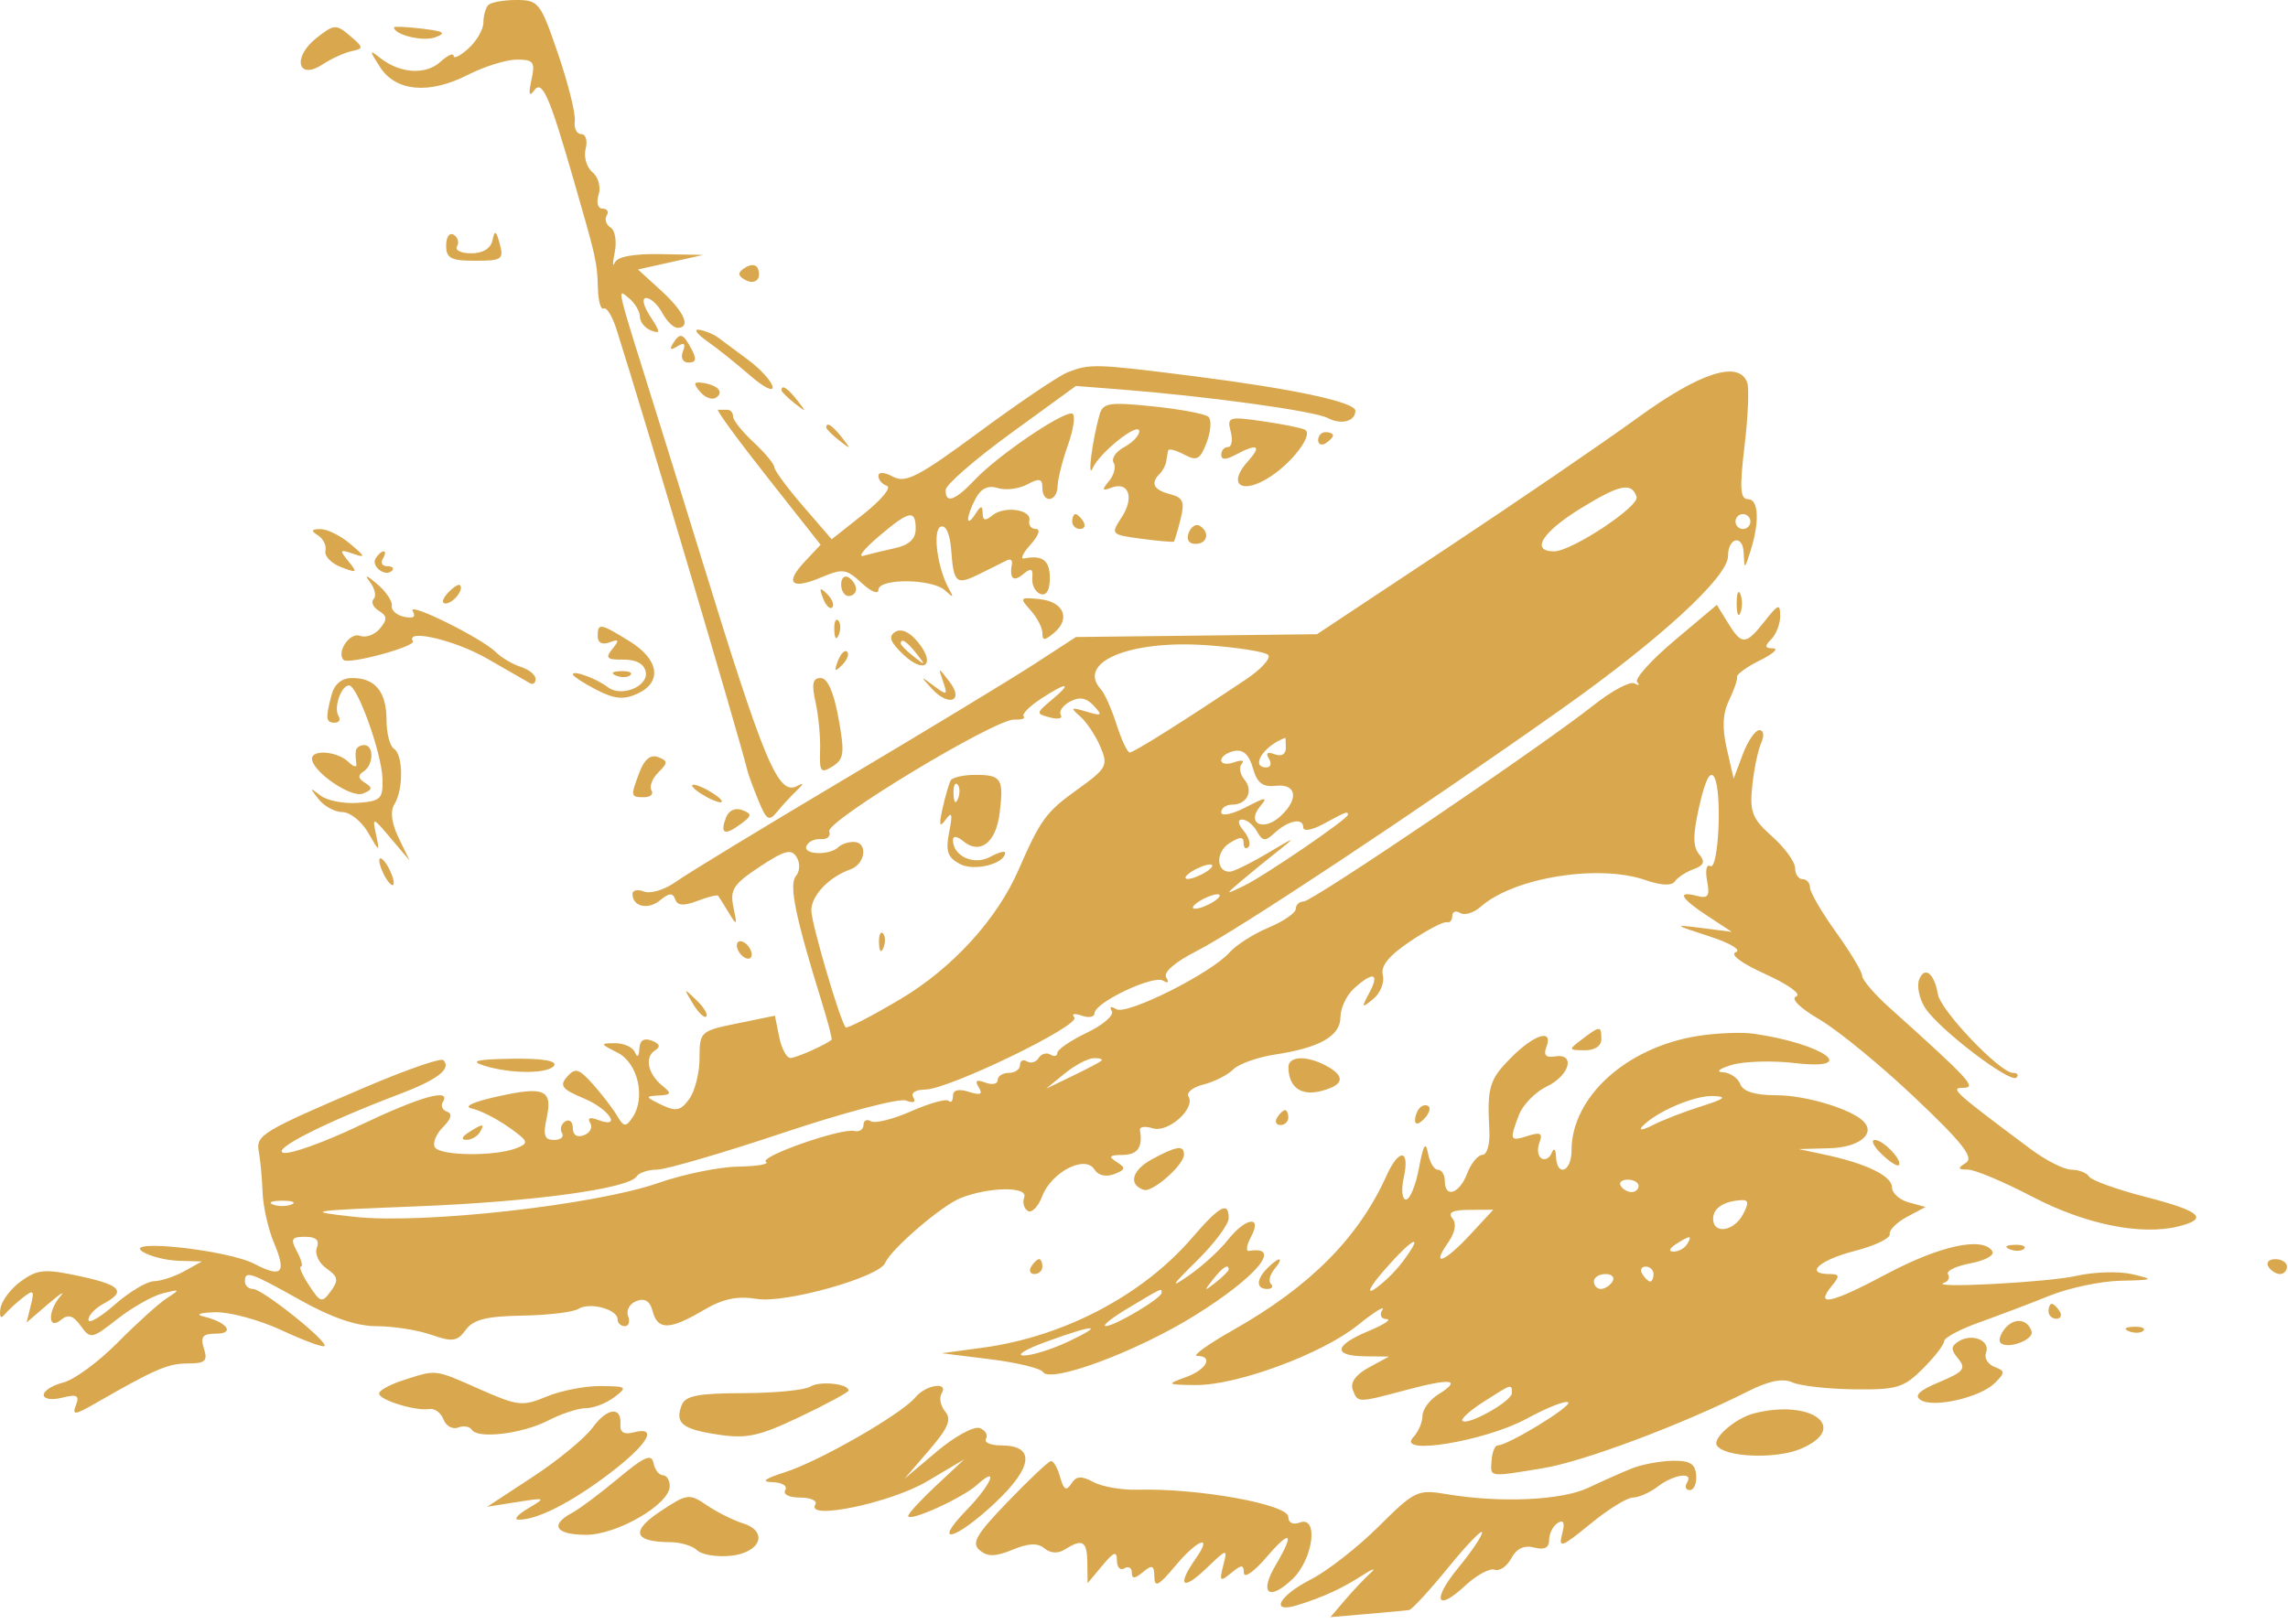 <svg width="307" height="218" viewBox="0 0 307 218" fill="none" xmlns="http://www.w3.org/2000/svg">
<path fill-rule="evenodd" clip-rule="evenodd" d="M65.531 0.667C65.164 1.033 64.864 2.089 64.864 3.012C64.864 3.935 63.964 5.505 62.864 6.5C61.764 7.495 60.864 7.945 60.864 7.5C60.864 7.055 60.051 7.426 59.058 8.325C57.106 10.091 53.658 9.861 51.024 7.788C49.513 6.599 49.51 6.691 50.989 9C53.098 12.291 57.582 12.695 62.751 10.058C64.969 8.926 67.936 8 69.343 8C71.614 8 71.834 8.31 71.302 10.75C70.901 12.591 71.01 13.064 71.634 12.183C72.732 10.629 73.659 12.69 76.897 23.893C80.015 34.68 80.132 35.199 80.222 38.673C80.268 40.418 80.619 41.651 81.004 41.414C81.388 41.176 82.167 42.448 82.735 44.241C86.59 56.415 99.014 98.313 100.307 103.5C100.444 104.05 101.109 105.85 101.785 107.5C102.835 110.065 103.19 110.283 104.234 109C104.906 108.175 106.11 106.871 106.91 106.103C107.834 105.215 107.885 104.979 107.047 105.453C104.444 106.93 102.647 102.674 93.986 74.5C92.295 69 89.501 60 87.778 54.5C82.586 37.925 82.759 38.668 84.41 40.038C85.209 40.702 85.864 41.817 85.864 42.515C85.864 43.214 86.54 44.046 87.367 44.363C88.648 44.854 88.631 44.573 87.252 42.47C86.312 41.034 86.086 40 86.714 40C87.308 40 88.275 40.9 88.864 42C89.453 43.1 90.369 44 90.899 44C92.765 44 91.832 41.858 88.734 39.028L85.604 36.169L89.984 35.192L94.364 34.214L88.697 34.107C85.032 34.038 82.839 34.441 82.487 35.25C82.188 35.938 82.187 35.312 82.485 33.859C82.782 32.407 82.532 30.913 81.929 30.54C81.325 30.167 81.09 29.443 81.407 28.931C81.723 28.419 81.475 28 80.856 28C80.213 28 79.983 27.202 80.319 26.141C80.65 25.1 80.285 23.764 79.49 23.104C78.709 22.457 78.301 21.043 78.584 19.963C78.866 18.883 78.6 18 77.992 18C77.385 18 76.995 17.213 77.126 16.25C77.257 15.288 76.249 11.238 74.887 7.25C72.526 0.337 72.266 0 69.304 0C67.595 0 65.897 0.3 65.531 0.667ZM42.468 5.097C39.195 7.671 39.919 10.849 43.276 8.649C44.47 7.867 46.236 7.063 47.2 6.863C48.81 6.529 48.792 6.364 46.966 4.81C45.094 3.216 44.838 3.233 42.468 5.097ZM52.864 3.666C52.864 4.667 56.727 5.616 58.364 5.018C59.956 4.436 59.598 4.197 56.614 3.844C54.552 3.601 52.864 3.52 52.864 3.666ZM59.864 32.941C59.864 34.668 60.493 35 63.77 35C67.337 35 67.623 34.804 67.061 32.75C66.56 30.92 66.377 30.827 66.081 32.25C65.853 33.35 64.794 34 63.232 34C61.865 34 61.005 33.581 61.321 33.069C61.638 32.557 61.439 31.856 60.88 31.51C60.318 31.162 59.864 31.801 59.864 32.941ZM100.007 35.907C99.001 36.532 98.954 36.937 99.824 37.475C101.196 38.323 102.226 37.572 101.718 36.095C101.51 35.489 100.804 35.412 100.007 35.907ZM94.84 45.759C96.202 46.716 98.812 48.803 100.639 50.396C102.467 51.99 103.827 52.665 103.663 51.896C103.498 51.128 102.014 49.503 100.364 48.285C98.714 47.067 96.896 45.717 96.325 45.285C95.753 44.853 94.628 44.391 93.825 44.259C93.021 44.126 93.478 44.801 94.84 45.759ZM90.269 46.155C89.794 46.923 89.998 47.035 90.879 46.49C91.812 45.914 92.034 46.115 91.629 47.169C91.294 48.044 91.617 48.667 92.405 48.667C93.405 48.667 93.501 48.19 92.775 46.833C91.629 44.693 91.237 44.587 90.269 46.155ZM143.179 50.007C141.978 50.491 136.681 54.073 131.408 57.967C123.278 63.972 121.521 64.887 119.843 63.989C118.665 63.359 117.864 63.315 117.864 63.881C117.864 64.405 118.38 65.005 119.011 65.216C119.643 65.426 118.233 67.124 115.878 68.989L111.598 72.379L107.761 67.939C105.65 65.498 103.91 63.141 103.894 62.702C103.877 62.263 102.626 60.758 101.114 59.356C99.601 57.954 98.364 56.401 98.364 55.904C98.364 55.407 98.026 55 97.614 55C97.202 55 96.629 55 96.341 55C96.054 55 99.034 59.075 102.963 64.056L110.107 73.113L107.976 75.381C105.235 78.298 106.178 79.195 110.197 77.492C113.071 76.276 113.572 76.346 115.614 78.25C116.852 79.404 117.864 79.82 117.864 79.174C117.864 77.59 125.088 77.651 126.811 79.25C127.897 80.259 128.007 80.236 127.379 79.132C125.787 76.336 125.081 71.131 126.233 70.69C126.917 70.428 127.468 71.661 127.628 73.809C127.965 78.358 128.286 78.61 131.61 76.945C133.125 76.185 134.716 75.395 135.145 75.188C135.575 74.982 135.859 75.192 135.777 75.656C135.423 77.65 135.958 78.167 137.259 77.087C138.361 76.173 138.623 76.282 138.509 77.607C138.429 78.53 138.927 79.483 139.614 79.726C140.405 80.005 140.864 79.219 140.864 77.583C140.864 75.203 139.885 74.462 137.392 74.956C136.857 75.061 137.265 74.215 138.297 73.074C139.339 71.922 139.66 71 139.019 71C138.384 71 137.977 70.497 138.114 69.883C138.452 68.374 134.75 67.849 133.148 69.179C132.209 69.959 131.86 69.876 131.849 68.872C131.837 67.794 131.625 67.822 130.864 69C129.552 71.031 129.6 69.362 130.925 66.886C131.643 65.544 132.6 65.099 133.887 65.507C134.933 65.839 136.705 65.62 137.826 65.02C139.465 64.143 139.864 64.23 139.864 65.465C139.864 67.608 141.854 67.399 141.908 65.25C141.932 64.287 142.556 61.807 143.294 59.739C144.032 57.67 144.314 55.778 143.919 55.534C142.986 54.957 134.024 61.002 130.84 64.357C128.121 67.222 126.851 67.669 126.888 65.75C126.901 65.063 130.839 61.643 135.638 58.151L144.364 51.802L150.364 52.272C162.114 53.193 176.392 55.165 178.155 56.109C179.94 57.065 181.864 56.557 181.864 55.13C181.864 53.975 173.595 52.199 160.406 50.521C146.922 48.806 146.213 48.785 143.179 50.007ZM219.728 56.076C215.128 59.418 203.566 67.321 194.035 73.638L176.707 85.123L160.535 85.312L144.364 85.5L138.864 89.079C135.839 91.047 124.364 98.007 113.364 104.546C102.364 111.085 92.159 117.297 90.686 118.352C89.213 119.407 87.301 119.998 86.436 119.666C85.571 119.334 84.864 119.472 84.864 119.972C84.864 121.686 86.951 122.172 88.57 120.836C89.79 119.829 90.289 119.796 90.593 120.7C90.885 121.565 91.715 121.627 93.569 120.922C94.984 120.384 96.238 120.069 96.355 120.222C96.473 120.375 97.114 121.4 97.78 122.5C98.882 124.322 98.939 124.257 98.414 121.773C97.916 119.416 98.393 118.678 101.928 116.339C105.266 114.13 106.178 113.89 106.884 115.032C107.386 115.845 107.345 116.92 106.787 117.593C105.834 118.741 106.732 123.109 110.253 134.453C111.099 137.178 111.695 139.479 111.577 139.568C110.536 140.355 106.8 142 106.055 142C105.537 142 104.859 140.723 104.546 139.162L103.979 136.323L98.921 137.359C93.97 138.373 93.864 138.47 93.864 142.006C93.864 143.993 93.24 146.47 92.478 147.513C91.319 149.099 90.707 149.222 88.728 148.272C86.582 147.24 86.548 147.126 88.364 147.036C90.094 146.95 90.162 146.772 88.864 145.715C86.918 144.129 86.456 141.87 87.895 140.981C88.672 140.501 88.531 140.086 87.448 139.671C86.393 139.266 85.838 139.637 85.785 140.781C85.737 141.825 85.508 142.009 85.202 141.25C84.924 140.563 83.722 140.007 82.531 140.015C80.482 140.029 80.5 140.098 82.864 141.288C85.599 142.664 86.672 147.353 84.856 150C83.958 151.309 83.696 151.277 82.793 149.744C82.224 148.779 80.77 146.881 79.561 145.528C77.674 143.415 77.185 143.272 76.095 144.512C75.031 145.723 75.396 146.195 78.345 147.427C81.768 148.858 83.523 151.574 80.2 150.299C79.156 149.898 78.781 150.057 79.194 150.725C79.556 151.311 79.18 152.048 78.358 152.364C77.434 152.718 76.864 152.354 76.864 151.41C76.864 150.569 76.407 150.165 75.848 150.51C75.289 150.856 75.09 151.557 75.407 152.069C75.723 152.581 75.245 153 74.344 153C73.055 153 72.841 152.379 73.343 150.095C74.188 146.248 73.062 145.754 66.698 147.179C63.351 147.928 62.109 148.533 63.364 148.803C64.464 149.04 66.673 150.163 68.273 151.298C70.943 153.193 71.025 153.424 69.273 154.111C66.426 155.227 59.073 155.147 58.359 153.992C58.017 153.438 58.5 152.221 59.434 151.287C60.542 150.179 60.736 149.457 59.992 149.209C59.365 149 59.106 148.418 59.417 147.915C60.614 145.977 56.408 147.161 48.237 151.06C43.558 153.294 38.973 154.946 38.047 154.732C36.316 154.333 43.606 150.639 53.595 146.853C58.74 144.903 60.632 143.434 59.481 142.283C59.16 141.962 54.502 143.578 49.131 145.874C35.1 151.87 34.309 152.348 34.729 154.568C34.93 155.631 35.155 158.075 35.229 160C35.303 161.925 35.987 164.977 36.749 166.782C38.482 170.892 37.852 171.562 34.086 169.615C30.486 167.753 16.345 166.23 19.146 168.006C20.127 168.627 22.314 169.175 24.007 169.223L27.086 169.311L24.725 170.62C23.427 171.34 21.592 171.945 20.649 171.965C19.705 171.984 17.343 173.397 15.399 175.104C13.455 176.811 11.864 177.726 11.864 177.139C11.864 176.551 12.764 175.589 13.864 175C17.001 173.321 16.27 172.482 10.614 171.267C6.027 170.282 5.048 170.365 2.864 171.926C1.489 172.908 0.227 174.564 0.06 175.606C-0.113 176.687 0.102 177.071 0.56 176.5C1.002 175.95 2.116 174.912 3.035 174.193C4.511 173.039 4.64 173.156 4.137 175.193L3.568 177.5L6.466 175.015C8.06 173.648 8.802 173.176 8.114 173.965C6.374 175.963 6.421 178.613 8.171 177.16C9.146 176.351 9.821 176.553 10.832 177.956C12.135 179.764 12.323 179.728 15.775 177.019C17.749 175.47 20.489 173.923 21.864 173.581C24.189 173.004 24.226 173.049 22.397 174.23C21.315 174.929 18.343 177.613 15.791 180.195C13.239 182.777 9.961 185.188 8.507 185.553C7.054 185.918 5.864 186.667 5.864 187.217C5.864 187.781 6.941 187.946 8.337 187.596C10.333 187.095 10.691 187.287 10.192 188.589C9.655 189.986 10.004 189.954 12.8 188.351C20.855 183.731 22.539 183.003 25.181 183.002C27.543 183 27.896 182.677 27.364 181C26.857 179.401 27.184 179 28.997 179C31.587 179 30.492 177.465 27.364 176.713C26.165 176.425 26.766 176.189 28.864 176.126C30.789 176.067 34.792 177.15 37.759 178.531C40.727 179.912 43.326 180.872 43.535 180.663C44.096 180.101 35.21 173 33.946 173C33.351 173 32.864 172.55 32.864 172C32.864 170.489 33.518 170.709 40.298 174.5C44.545 176.875 47.843 178 50.561 178C52.763 178 56.052 178.518 57.868 179.151C60.719 180.145 61.35 180.055 62.493 178.493C63.508 177.104 65.272 176.66 70.09 176.58C73.541 176.522 76.931 176.114 77.623 175.673C79.109 174.726 82.864 175.725 82.864 177.067C82.864 177.58 83.3 178 83.833 178C84.365 178 84.564 177.383 84.275 176.629C83.986 175.875 84.492 174.973 85.399 174.625C86.527 174.192 87.215 174.625 87.573 175.996C88.242 178.554 89.86 178.525 94.349 175.876C97.007 174.308 98.898 173.906 101.572 174.34C105.39 174.96 117.989 171.415 118.774 169.5C119.518 167.686 126.317 161.833 128.864 160.813C132.672 159.288 137.994 159.218 137.426 160.7C137.165 161.38 137.383 162.202 137.91 162.528C138.437 162.854 139.308 161.963 139.846 160.548C141.078 157.308 145.612 154.975 146.835 156.953C147.337 157.765 148.379 158.017 149.485 157.592C151.032 156.998 151.086 156.752 149.836 155.962C148.673 155.226 148.836 155.027 150.614 155.015C152.649 155.001 153.36 153.988 152.957 151.675C152.878 151.221 153.65 151.115 154.671 151.439C156.726 152.091 160.458 148.77 159.469 147.17C159.144 146.644 160.054 145.918 161.492 145.557C162.929 145.196 164.717 144.29 165.465 143.542C166.213 142.794 168.746 141.891 171.094 141.535C177.119 140.62 179.864 139.04 179.864 136.486C179.864 135.289 180.687 133.565 181.693 132.655C184.256 130.335 185.15 130.596 183.735 133.25C182.632 135.32 182.675 135.386 184.27 134.07C185.223 133.283 185.796 131.848 185.543 130.88C185.224 129.66 186.352 128.269 189.223 126.341C191.501 124.812 193.702 123.66 194.114 123.781C194.526 123.901 194.864 123.523 194.864 122.941C194.864 122.359 195.342 122.178 195.927 122.539C196.512 122.9 197.749 122.524 198.677 121.702C203.118 117.77 214.511 115.935 220.822 118.135C222.866 118.848 224.318 118.914 224.721 118.312C225.075 117.785 226.202 117.044 227.227 116.665C228.664 116.134 228.832 115.666 227.964 114.62C227.128 113.614 227.146 111.929 228.034 108.083C228.843 104.58 229.488 103.364 230.027 104.327C231.101 106.245 230.6 116.93 229.469 116.245C228.977 115.947 228.79 116.833 229.054 118.215C229.447 120.269 229.2 120.639 227.699 120.247C224.941 119.525 225.481 120.552 229.114 122.938L232.364 125.072L228.364 124.561C224.461 124.063 224.486 124.09 229.364 125.673C232.137 126.572 233.719 127.518 232.916 127.797C232.052 128.096 233.667 129.293 236.916 130.762C239.912 132.116 241.762 133.45 241.027 133.725C240.216 134.028 241.457 135.262 244.182 136.862C246.652 138.313 252.394 143.025 256.941 147.334C263.345 153.403 264.889 155.372 263.787 156.069C262.619 156.808 262.669 156.972 264.065 156.985C265.001 156.993 268.901 158.637 272.732 160.639C279.812 164.337 287.316 165.856 292.31 164.603C296.438 163.567 295.308 162.557 287.874 160.642C284.03 159.652 280.628 158.427 280.315 157.921C280.002 157.414 278.945 157 277.966 157C276.987 157 274.528 155.762 272.501 154.25C262.14 146.518 261.571 146 263.432 146C265.289 146 264.323 144.951 253.506 135.226C251.503 133.425 249.864 131.513 249.864 130.978C249.864 130.443 248.289 127.812 246.364 125.133C244.439 122.453 242.864 119.752 242.864 119.131C242.864 118.509 242.414 118 241.864 118C241.314 118 240.864 117.328 240.864 116.508C240.864 115.687 239.477 113.78 237.782 112.27C235.109 109.887 234.755 108.992 235.112 105.512C235.339 103.305 235.873 100.713 236.301 99.75C236.756 98.726 236.659 98 236.069 98C235.514 98 234.51 99.463 233.839 101.25L232.617 104.5L231.7 100.5C231.057 97.7 231.146 95.75 231.997 94C232.666 92.625 233.151 91.211 233.074 90.858C232.998 90.504 234.382 89.502 236.15 88.63C237.918 87.759 238.712 87.035 237.914 87.023C236.786 87.005 236.731 86.733 237.664 85.8C238.324 85.14 238.864 83.729 238.864 82.665C238.864 80.977 238.6 81.066 236.791 83.365C234.242 86.607 233.715 86.631 231.846 83.591L230.364 81.182L224.669 85.98C221.537 88.618 219.287 91.124 219.669 91.549C220.051 91.973 219.892 92.053 219.314 91.725C218.737 91.398 216.262 92.719 213.814 94.661C206.931 100.123 176.1 121 174.917 121C174.338 121 173.864 121.444 173.864 121.987C173.864 122.529 172.227 123.657 170.225 124.494C168.224 125.33 165.861 126.833 164.975 127.835C162.498 130.636 151.173 136.309 149.779 135.448C149.059 135.002 148.812 135.106 149.178 135.7C149.521 136.255 148.021 137.562 145.844 138.604C143.668 139.647 141.882 140.864 141.875 141.309C141.869 141.754 141.445 141.859 140.933 141.543C140.421 141.226 139.715 141.432 139.364 142C139.013 142.568 138.307 142.774 137.795 142.457C137.283 142.141 136.864 142.359 136.864 142.941C136.864 143.523 136.189 144 135.364 144C134.539 144 133.864 144.436 133.864 144.969C133.864 145.501 133.115 145.65 132.2 145.299C131.017 144.845 130.764 145.029 131.325 145.937C131.91 146.883 131.564 147.04 129.989 146.54C128.606 146.101 127.864 146.296 127.864 147.099C127.864 147.778 127.605 148.074 127.287 147.757C126.97 147.44 124.715 148.063 122.276 149.142C119.837 150.221 117.396 150.829 116.852 150.493C116.309 150.157 115.864 150.378 115.864 150.985C115.864 151.591 115.298 151.958 114.607 151.799C112.82 151.389 101.714 155.289 102.783 155.951C103.27 156.253 101.575 156.536 99.016 156.581C96.457 156.626 91.664 157.608 88.364 158.764C79.865 161.741 56.739 164.328 47.602 163.323C40.742 162.568 41.176 162.495 55.91 161.915C71.499 161.302 84.413 159.539 85.435 157.884C85.736 157.398 86.968 156.993 88.173 156.984C89.378 156.975 97.014 154.744 105.141 152.026C113.268 149.307 120.655 147.366 121.555 147.712C122.56 148.097 122.943 147.937 122.546 147.295C122.171 146.688 122.837 146.246 124.132 146.241C127.277 146.229 145.108 137.594 144.152 136.546C143.719 136.07 144.151 135.964 145.114 136.309C146.076 136.655 146.864 136.51 146.864 135.989C146.864 134.573 154.758 130.816 156.053 131.617C156.722 132.03 156.895 131.858 156.481 131.19C156.06 130.509 157.662 129.12 160.577 127.638C166.049 124.855 190.169 108.857 209.492 95.192C222.71 85.844 231.864 77.431 231.864 74.631C231.864 72.12 233.856 71.703 233.964 74.191C234.062 76.469 234.074 76.466 234.864 74C236.125 70.061 235.986 67 234.545 67C233.495 67 233.401 65.532 234.083 59.821C234.555 55.872 234.712 52.047 234.434 51.321C233.281 48.318 228.101 49.994 219.728 56.076ZM93.921 52.569C94.565 53.344 95.52 53.713 96.044 53.389C97.208 52.669 96.344 51.688 94.279 51.385C93.075 51.208 92.999 51.458 93.921 52.569ZM104.864 52.378C104.864 52.585 105.651 53.373 106.614 54.128C108.2 55.371 108.235 55.336 106.992 53.75C105.685 52.084 104.864 51.555 104.864 52.378ZM147.528 55.68C146.555 59.119 145.87 64.499 146.617 62.833C147.572 60.701 152.864 56.516 152.864 57.892C152.864 58.463 151.951 59.418 150.836 60.015C149.721 60.612 149.084 61.547 149.422 62.094C149.76 62.64 149.484 63.753 148.809 64.567C147.805 65.776 147.862 65.938 149.121 65.455C151.451 64.561 152.231 66.791 150.508 69.42C149.004 71.717 149.044 71.761 153.153 72.312C155.448 72.62 157.41 72.787 157.514 72.684C157.617 72.58 158.019 71.232 158.406 69.687C158.993 67.35 158.754 66.784 156.988 66.322C154.778 65.744 154.335 64.862 155.614 63.583C156.026 63.171 156.42 62.421 156.489 61.917C156.558 61.412 156.67 60.759 156.739 60.465C156.808 60.17 157.768 60.414 158.873 61.005C160.597 61.927 161.029 61.696 161.911 59.377C162.476 57.891 162.584 56.348 162.151 55.949C161.718 55.55 158.367 54.917 154.704 54.542C148.783 53.936 147.986 54.062 147.528 55.68ZM165.132 57.918C165.432 59.063 165.269 60 164.77 60C164.272 60 163.864 60.466 163.864 61.035C163.864 61.749 164.465 61.749 165.798 61.035C168.751 59.455 169.361 59.794 167.421 61.937C164.761 64.876 166.407 66.383 169.976 64.275C173.187 62.378 176.303 58.37 175.103 57.68C174.696 57.446 172.164 56.936 169.476 56.545C164.861 55.876 164.618 55.952 165.132 57.918ZM110.864 57.378C110.864 57.585 111.651 58.373 112.614 59.128C114.2 60.371 114.235 60.336 112.992 58.75C111.685 57.084 110.864 56.555 110.864 57.378ZM176.864 59.059C176.864 59.641 177.314 59.84 177.864 59.5C178.414 59.16 178.864 58.684 178.864 58.441C178.864 58.198 178.414 58 177.864 58C177.314 58 176.864 58.477 176.864 59.059ZM219.592 66.683C220.016 67.957 210.878 74 208.526 74C205.315 74 206.916 71.423 212.113 68.227C217.349 65.007 218.925 64.682 219.592 66.683ZM122.864 70.981C122.864 72.329 121.986 73.154 120.114 73.564C118.602 73.896 116.689 74.359 115.864 74.593C115.039 74.827 115.939 73.676 117.864 72.036C122.004 68.509 122.864 68.327 122.864 70.981ZM143.864 70C143.864 70.55 144.341 71 144.923 71C145.505 71 145.704 70.55 145.364 70C145.024 69.45 144.548 69 144.305 69C144.062 69 143.864 69.45 143.864 70ZM234.864 70C234.864 70.55 234.414 71 233.864 71C233.314 71 232.864 70.55 232.864 70C232.864 69.45 233.314 69 233.864 69C234.414 69 234.864 69.45 234.864 70ZM159.5 71.506C159.152 72.413 159.503 73 160.395 73C162.013 73 162.381 71.437 160.969 70.565C160.476 70.26 159.816 70.684 159.5 71.506ZM42.667 71.857C43.383 72.311 43.833 73.248 43.667 73.938C43.5 74.628 44.439 75.607 45.752 76.115C47.92 76.953 48.012 76.88 46.752 75.332C45.515 73.811 45.582 73.701 47.364 74.315C49.092 74.91 49.043 74.732 47.003 73.002C45.705 71.901 43.905 71.007 43.003 71.015C41.754 71.027 41.674 71.227 42.667 71.857ZM50.407 74.931C49.742 76.007 51.699 77.498 52.597 76.6C52.927 76.27 52.646 76 51.972 76C51.298 76 51.024 75.55 51.364 75C51.704 74.45 51.757 74 51.482 74C51.207 74 50.723 74.419 50.407 74.931ZM49.623 78.092C50.296 78.968 50.526 80.005 50.134 80.396C49.742 80.788 50.055 81.5 50.829 81.978C51.968 82.682 51.996 83.136 50.977 84.364C50.284 85.199 49.079 85.636 48.299 85.337C46.944 84.817 45.088 87.557 46.106 88.575C46.761 89.23 55.841 86.771 55.4 86.058C54.34 84.343 61.089 85.926 65.364 88.396C68.114 89.985 70.702 91.473 71.114 91.702C71.526 91.931 71.864 91.672 71.864 91.126C71.864 90.581 70.967 89.85 69.87 89.502C68.773 89.154 67.279 88.272 66.549 87.542C64.641 85.634 54.522 80.638 55.381 82.028C55.855 82.794 55.462 83.054 54.232 82.787C53.205 82.564 52.459 81.899 52.574 81.31C52.69 80.72 51.798 79.397 50.592 78.369C49.181 77.167 48.835 77.068 49.623 78.092ZM112.864 78.441C112.864 79.298 113.314 80 113.864 80C114.414 80 114.864 79.577 114.864 79.059C114.864 78.541 114.414 77.84 113.864 77.5C113.314 77.16 112.864 77.584 112.864 78.441ZM60.075 79.601C59.365 80.37 59.226 81 59.766 81C60.804 81 62.307 79.098 61.714 78.534C61.522 78.351 60.784 78.831 60.075 79.601ZM110.428 80.293C110.804 81.279 111.363 81.834 111.671 81.526C111.979 81.219 111.672 80.412 110.988 79.733C110 78.753 109.886 78.868 110.428 80.293ZM233.022 81C233.022 82.375 233.249 82.938 233.526 82.25C233.804 81.563 233.804 80.438 233.526 79.75C233.249 79.063 233.022 79.625 233.022 81ZM138.261 81.886C139.143 82.86 139.864 84.24 139.864 84.951C139.864 86.004 140.152 86.006 141.407 84.964C143.705 83.057 142.748 80.761 139.511 80.417C136.838 80.134 136.759 80.227 138.261 81.886ZM111.943 84.583C111.991 85.748 112.228 85.985 112.547 85.188C112.836 84.466 112.8 83.603 112.468 83.271C112.136 82.939 111.9 83.529 111.943 84.583ZM80.197 85.405C80.197 86.269 80.807 86.581 81.781 86.217C83.067 85.737 83.14 85.902 82.17 87.098C81.174 88.326 81.419 88.564 83.642 88.535C85.348 88.513 86.43 89.1 86.643 90.165C87.037 92.123 83.362 93.624 81.566 92.238C80.077 91.089 76.864 89.905 76.864 90.506C76.864 90.749 78.276 91.679 80.003 92.572C82.432 93.828 83.675 93.952 85.503 93.119C88.89 91.576 88.454 88.527 84.496 86.082C80.508 83.617 80.197 83.568 80.197 85.405ZM120.103 84.821C119.161 85.427 119.45 86.201 121.248 87.891C124.111 90.581 125.623 89.134 123.109 86.11C122.013 84.792 120.895 84.313 120.103 84.821ZM122.992 87.75C124.235 89.336 124.2 89.371 122.614 88.128C121.651 87.373 120.864 86.585 120.864 86.378C120.864 85.555 121.685 86.084 122.992 87.75ZM170.152 87.897C170.585 88.325 169.235 89.815 167.152 91.208C158.617 96.915 152.124 101 151.588 101C151.275 101 150.48 99.313 149.821 97.25C149.162 95.188 148.227 93.073 147.743 92.55C144.367 88.902 151.545 85.876 161.864 86.596C165.989 86.884 169.719 87.469 170.152 87.897ZM112.428 88.707C111.886 90.132 112 90.247 112.988 89.267C113.672 88.588 113.979 87.781 113.671 87.474C113.363 87.166 112.804 87.721 112.428 88.707ZM82.677 90.683C83.398 90.972 84.261 90.936 84.593 90.604C84.925 90.272 84.335 90.036 83.281 90.079C82.116 90.127 81.879 90.364 82.677 90.683ZM126.549 91.5C127.18 93.332 127.075 93.378 125.301 92.055C123.468 90.687 123.453 90.707 125.016 92.421C127.304 94.93 129.417 94.102 127.396 91.488C125.864 89.506 125.861 89.506 126.549 91.5ZM44.494 93.25C43.648 96.409 43.715 97 44.923 97C45.505 97 45.729 96.591 45.42 96.09C44.74 94.991 45.775 92 46.835 92C47.961 92 51.205 101.045 51.319 104.5C51.409 107.219 51.099 107.524 48.006 107.76C46.129 107.903 43.867 107.453 42.979 106.76C41.545 105.641 41.518 105.696 42.736 107.25C43.491 108.213 44.939 109 45.955 109C46.97 109 48.515 110.237 49.39 111.75C50.937 114.427 50.965 114.435 50.457 112.028C49.947 109.614 49.993 109.625 52.446 112.528L54.956 115.5L53.483 112.441C52.531 110.464 52.333 108.872 52.922 107.941C54.146 106.007 54.109 101.269 52.864 100.5C52.314 100.16 51.864 98.424 51.864 96.641C51.864 92.865 50.348 91 47.281 91C45.862 91 44.886 91.788 44.494 93.25ZM109.428 94.25C109.826 96.037 110.101 98.958 110.039 100.739C109.939 103.603 110.132 103.85 111.703 102.869C113.26 101.896 113.359 101.095 112.505 96.379C111.869 92.873 111.038 91 110.117 91C109.042 91 108.878 91.776 109.428 94.25ZM141.139 93.923C138.98 95.725 138.972 95.795 140.891 96.297C141.977 96.581 142.629 96.428 142.337 95.957C142.046 95.486 142.608 94.676 143.586 94.157C144.848 93.487 145.769 93.65 146.76 94.72C147.982 96.04 147.858 96.138 145.76 95.51C143.672 94.885 143.565 94.967 144.926 96.147C145.786 96.891 147.006 98.722 147.639 100.215C148.722 102.772 148.537 103.11 144.454 106.043C140.358 108.984 139.585 110.047 136.667 116.75C133.775 123.392 127.771 129.966 120.833 134.088C116.964 136.386 113.65 138.095 113.468 137.884C112.7 136.988 108.864 123.92 108.864 122.196C108.864 120.19 111.229 117.707 114.114 116.683C116.156 115.959 116.491 113 114.531 113C113.797 113 112.888 113.309 112.51 113.687C111.365 114.832 107.78 114.747 108.193 113.585C108.406 112.988 109.283 112.557 110.143 112.626C111.002 112.695 111.507 112.232 111.263 111.597C110.743 110.241 133.538 96.463 136.11 96.579C137.07 96.622 137.629 96.431 137.352 96.154C137.075 95.877 138.089 94.832 139.606 93.832C143.159 91.489 143.996 91.539 141.139 93.923ZM172.531 100.405C172.531 101.241 171.925 101.577 171.033 101.235C170.06 100.861 169.789 101.07 170.259 101.83C170.657 102.474 170.505 103 169.923 103C167.693 103 169.543 100.09 172.447 99.03C172.493 99.014 172.531 99.632 172.531 100.405ZM47.746 100.75C47.68 101.162 47.713 101.95 47.817 102.5C47.921 103.05 47.435 102.938 46.735 102.25C45.315 100.854 41.864 100.549 41.864 101.82C41.864 103.534 47.079 107.131 48.677 106.518C49.975 106.02 50.037 105.725 48.979 105.071C48.049 104.496 47.983 104.045 48.757 103.566C50.137 102.713 50.218 100 48.864 100C48.314 100 47.811 100.338 47.746 100.75ZM171.19 105.47C174.01 105.16 174.304 107.291 171.76 109.594C169.496 111.643 167.201 110.505 169.065 108.256C170.181 106.911 169.907 106.927 167.114 108.371C165.319 109.299 163.864 109.592 163.864 109.026C163.864 108.462 164.512 108 165.305 108C167.335 108 168.237 106.154 166.959 104.614C166.366 103.9 166.215 102.948 166.623 102.499C167.03 102.049 166.577 101.964 165.614 102.309C164.651 102.655 163.864 102.534 163.864 102.042C163.864 101.55 164.651 100.988 165.614 100.795C166.805 100.555 167.601 101.287 168.107 103.085C168.673 105.096 169.409 105.665 171.19 105.47ZM85.832 103.584C84.571 106.9 84.589 107 86.423 107C87.28 107 87.726 106.586 87.414 106.081C87.101 105.575 87.513 104.494 88.329 103.678C89.64 102.366 89.638 102.127 88.306 101.616C87.313 101.235 86.47 101.905 85.832 103.584ZM127.561 104.75C127.33 105.162 126.84 106.85 126.472 108.5C125.958 110.806 126.056 111.153 126.894 110C127.733 108.848 127.841 109.237 127.36 111.68C126.856 114.248 127.133 115.074 128.8 115.966C130.718 116.992 134.864 115.942 134.864 114.43C134.864 114.155 133.935 114.427 132.8 115.034C130.653 116.183 127.864 114.895 127.864 112.755C127.864 112.156 128.415 112.212 129.237 112.895C131.48 114.756 133.629 113.123 134.123 109.182C134.709 104.512 134.387 104 130.864 104C129.279 104 127.793 104.338 127.561 104.75ZM92.864 105.43C92.864 105.705 93.764 106.411 94.864 107C95.964 107.589 96.864 107.845 96.864 107.57C96.864 107.295 95.964 106.589 94.864 106C93.764 105.411 92.864 105.155 92.864 105.43ZM128.547 107.188C128.228 107.985 127.991 107.748 127.943 106.583C127.9 105.529 128.136 104.939 128.468 105.271C128.8 105.603 128.836 106.466 128.547 107.188ZM97.423 109.706C96.58 111.904 97.196 112.209 99.327 110.65C100.911 109.492 100.944 109.245 99.587 108.724C98.667 108.371 97.781 108.773 97.423 109.706ZM180.864 109.355C180.864 109.917 169.63 117.588 166.864 118.914C164.367 120.111 164.367 120.111 166.475 118.306C167.636 117.313 169.886 115.477 171.475 114.227C174.009 112.234 173.845 112.265 170.134 114.477C167.807 115.865 165.493 117 164.991 117C163.141 117 163.122 114.32 164.964 113.17C166.413 112.265 166.864 112.262 166.864 113.158C166.864 113.805 167.153 114.044 167.507 113.691C167.86 113.337 167.58 112.362 166.884 111.524C166.083 110.559 166.012 110 166.692 110C167.282 110 168.165 110.715 168.654 111.589C169.4 112.922 169.774 112.962 170.977 111.839C172.812 110.126 174.864 109.7 174.864 111.032C174.864 111.63 176.021 111.436 177.614 110.572C180.658 108.92 180.864 108.843 180.864 109.355ZM50.895 115.5C50.895 116.05 51.331 117.175 51.864 118C52.397 118.825 52.833 119.05 52.833 118.5C52.833 117.95 52.397 116.825 51.864 116C51.331 115.175 50.895 114.95 50.895 115.5ZM161.864 117C161.039 117.533 159.914 117.969 159.364 117.969C158.814 117.969 159.039 117.533 159.864 117C160.689 116.467 161.814 116.031 162.364 116.031C162.914 116.031 162.689 116.467 161.864 117ZM162.864 121C162.039 121.533 160.914 121.969 160.364 121.969C159.814 121.969 160.039 121.533 160.864 121C161.689 120.467 162.814 120.031 163.364 120.031C163.914 120.031 163.689 120.467 162.864 121ZM117.943 126.583C117.991 127.748 118.228 127.985 118.547 127.188C118.836 126.466 118.8 125.603 118.468 125.271C118.136 124.939 117.9 125.529 117.943 126.583ZM98.864 126.882C98.864 127.432 99.314 128.16 99.864 128.5C100.414 128.84 100.864 128.668 100.864 128.118C100.864 127.568 100.414 126.84 99.864 126.5C99.314 126.16 98.864 126.332 98.864 126.882ZM257.508 131.485C257.166 132.376 257.539 134.1 258.336 135.317C260.225 138.2 269.745 145.453 270.564 144.633C270.912 144.285 270.699 144 270.089 144C268.368 144 260.404 135.654 260.03 133.46C259.549 130.634 258.231 129.602 257.508 131.485ZM92.964 134.705C93.693 135.917 94.504 136.694 94.767 136.431C95.03 136.168 94.434 135.176 93.443 134.226C91.721 132.577 91.699 132.598 92.964 134.705ZM212.305 139.468C210.413 140.9 210.42 140.937 212.614 140.968C213.961 140.987 214.864 140.398 214.864 139.5C214.864 137.647 214.716 137.645 212.305 139.468ZM227.767 139.052C218.181 140.592 210.864 147.25 210.864 154.434C210.864 157.273 208.911 158.039 208.785 155.25C208.737 154.194 208.505 153.998 208.2 154.756C207.921 155.447 207.301 155.77 206.822 155.474C206.343 155.178 206.225 154.223 206.559 153.353C207.038 152.104 206.712 151.914 205.015 152.452C202.573 153.227 202.506 153.072 203.808 149.646C204.328 148.28 206.015 146.557 207.558 145.818C210.635 144.343 211.439 141.32 208.63 141.79C207.425 141.992 207.076 141.611 207.487 140.54C208.448 138.036 205.935 138.775 202.787 141.923C199.827 144.883 199.52 145.909 199.839 151.75C199.938 153.557 199.528 155 198.916 155C198.31 155 197.387 156.125 196.864 157.5C195.823 160.237 193.864 160.89 193.864 158.5C193.864 157.675 193.445 157 192.934 157C192.422 157 191.82 155.988 191.597 154.75C191.303 153.118 190.974 153.667 190.4 156.75C189.965 159.088 189.18 161 188.657 161C188.12 161 187.992 159.693 188.364 158C189.189 154.242 187.716 154.082 186.063 157.75C182.293 166.117 175.83 172.635 165.497 178.493C162.124 180.405 159.927 181.976 160.614 181.985C162.869 182.012 161.922 183.812 159.114 184.838C156.462 185.806 156.507 185.844 160.364 185.9C165.872 185.98 177.346 181.751 182.195 177.854C184.406 176.078 185.884 175.159 185.48 175.812C185.059 176.494 185.304 177.022 186.055 177.052C186.775 177.08 185.677 177.803 183.614 178.658C179.001 180.572 178.792 181.987 183.114 182.04L186.364 182.08L183.65 183.553C181.925 184.489 181.145 185.568 181.507 186.513C182.201 188.32 182.073 188.32 188.817 186.525C194.798 184.933 196.196 185.151 192.961 187.171C191.808 187.892 190.864 189.183 190.864 190.041C190.864 190.898 190.302 192.197 189.614 192.927C187.265 195.42 199.295 193.435 204.847 190.413C207.612 188.908 210.12 187.923 210.421 188.224C210.943 188.746 202.329 194 200.951 194C200.587 194 200.222 194.9 200.139 196C199.965 198.313 199.664 198.267 207.041 197.059C212.468 196.17 225.724 191.199 234.483 186.769C237.301 185.343 239.195 184.954 240.483 185.537C241.517 186.006 245.242 186.426 248.76 186.472C254.516 186.546 255.442 186.268 258.01 183.7C259.58 182.13 260.864 180.468 260.864 180.006C260.864 179.544 263.001 178.404 265.614 177.473C268.227 176.542 272.472 174.93 275.049 173.89C277.626 172.851 281.901 171.954 284.549 171.898C289.011 171.803 289.127 171.739 286.135 171.028C284.358 170.606 280.983 170.701 278.635 171.239C274.786 172.12 258.46 172.971 260.873 172.165C261.425 171.98 261.653 171.467 261.379 171.024C261.105 170.582 262.465 169.922 264.401 169.559C266.336 169.196 267.656 168.472 267.333 167.949C266.082 165.926 260.309 167.17 253.095 171.016C245.625 174.998 243.408 175.459 245.844 172.524C246.889 171.265 246.827 171 245.486 171C242.067 171 244.082 169.129 248.806 167.918C251.524 167.222 253.662 166.204 253.556 165.658C253.45 165.111 254.489 164.064 255.864 163.332L258.364 162L256.114 161.383C254.876 161.044 253.864 160.133 253.864 159.359C253.864 157.837 250.432 156.166 244.864 154.977L241.364 154.23L245.507 154.115C249.426 154.006 251.713 152.189 250.045 150.51C248.385 148.838 242.261 147 238.349 147C235.475 147 233.89 146.509 233.502 145.5C233.186 144.675 232.125 143.961 231.145 143.914C230.166 143.867 230.713 143.426 232.361 142.934C234.01 142.443 237.792 142.327 240.767 142.676C249.704 143.727 244.726 140.109 235.364 138.75C233.714 138.51 230.295 138.646 227.767 139.052ZM64.864 143C68.487 144.16 73.647 144.16 74.364 143C74.753 142.37 72.648 142.037 68.673 142.1C63.998 142.174 63.011 142.407 64.864 143ZM147.781 142.373C147.552 142.578 145.789 143.505 143.864 144.433L140.364 146.12L142.864 144.082C144.239 142.962 146.001 142.034 146.781 142.022C147.56 142.01 148.01 142.168 147.781 142.373ZM172.879 143.25C172.912 145.915 174.542 147.119 177.209 146.45C180.349 145.661 180.602 144.465 177.93 143.035C175.3 141.628 172.861 141.732 172.879 143.25ZM228.229 148.502C225.955 149.219 223.03 150.355 221.729 151.026C220.428 151.696 219.814 151.768 220.364 151.185C222.224 149.213 227.35 147.012 229.864 147.105C231.811 147.177 231.449 147.486 228.229 148.502ZM190.531 148.667C190.164 149.033 189.864 149.798 189.864 150.367C189.864 150.993 190.33 150.934 191.047 150.217C191.698 149.566 191.998 148.801 191.714 148.517C191.43 148.232 190.897 148.3 190.531 148.667ZM171.364 150C171.024 150.55 171.223 151 171.805 151C172.387 151 172.864 150.55 172.864 150C172.864 149.45 172.666 149 172.423 149C172.18 149 171.704 149.45 171.364 150ZM62.864 152C61.963 152.582 61.839 152.975 62.555 152.985C63.21 152.993 64.024 152.55 64.364 152C65.131 150.758 64.785 150.758 62.864 152ZM252.439 154.871C253.498 155.9 254.541 156.586 254.757 156.395C255.387 155.838 252.721 153 251.567 153C250.988 153 251.38 153.842 252.439 154.871ZM154.552 155.604C151.872 157.057 151.36 158.999 153.472 159.703C154.626 160.087 158.864 156.36 158.864 154.961C158.864 153.656 157.873 153.804 154.552 155.604ZM219.864 159.167C219.864 159.625 219.441 160 218.923 160C218.405 160 217.75 159.625 217.467 159.167C217.184 158.708 217.607 158.333 218.408 158.333C219.209 158.333 219.864 158.708 219.864 159.167ZM39.114 161.662C38.427 161.94 37.302 161.94 36.614 161.662C35.927 161.385 36.489 161.158 37.864 161.158C39.239 161.158 39.802 161.385 39.114 161.662ZM233.864 163C232.637 165.293 229.864 165.698 229.864 163.583C229.864 162.157 231.273 161.225 233.649 161.079C234.627 161.019 234.678 161.479 233.864 163ZM159.922 166.169C153.308 173.854 142.735 179.408 131.926 180.873L126.364 181.627L132.864 182.434C136.439 182.878 139.623 183.648 139.939 184.147C140.943 185.728 152.557 181.398 160.364 176.533C168.629 171.381 172.181 167.124 167.571 167.896C167.135 167.969 167.263 167.122 167.856 166.014C169.438 163.059 167.133 163.388 164.715 166.463C163.649 167.817 161.334 169.929 159.571 171.156C156.916 173.003 157.096 172.665 160.614 169.195C162.952 166.889 164.864 164.327 164.864 163.501C164.864 161.176 163.66 161.826 159.922 166.169ZM197.293 165.683C193.827 169.426 191.96 170.129 194.279 166.818C195.252 165.429 195.47 164.23 194.879 163.518C194.228 162.734 194.909 162.395 197.158 162.383L200.364 162.367L197.293 165.683ZM42.513 167.473C42.201 168.286 42.78 169.528 43.807 170.248C45.368 171.341 45.462 171.83 44.392 173.293C43.209 174.91 42.999 174.854 41.468 172.518C40.56 171.133 40.069 170 40.376 170C40.683 170 40.453 169.1 39.864 168C38.948 166.289 39.104 166 40.936 166C42.411 166 42.902 166.458 42.513 167.473ZM188.212 169.336C187.196 170.696 185.464 172.373 184.364 173.063C183.264 173.752 183.939 172.523 185.864 170.331C189.67 165.998 191.188 165.354 188.212 169.336ZM226.364 167C226.024 167.55 225.21 167.993 224.555 167.985C223.839 167.975 223.963 167.582 224.864 167C226.785 165.758 227.131 165.758 226.364 167ZM269.677 167.683C270.398 167.972 271.261 167.936 271.593 167.604C271.925 167.272 271.335 167.036 270.281 167.079C269.116 167.127 268.879 167.364 269.677 167.683ZM138.364 170C138.024 170.55 138.223 171 138.805 171C139.387 171 139.864 170.55 139.864 170C139.864 169.45 139.666 169 139.423 169C139.18 169 138.704 169.45 138.364 170ZM170.064 170.2C168.54 171.724 168.525 173 170.031 173C170.672 173 170.901 172.704 170.539 172.342C170.177 171.98 170.383 171.08 170.995 170.342C172.378 168.676 171.693 168.571 170.064 170.2ZM304.364 170C304.704 170.55 305.405 171 305.923 171C306.441 171 306.864 170.55 306.864 170C306.864 169.45 306.162 169 305.305 169C304.448 169 304.024 169.45 304.364 170ZM164.864 170.378C164.864 170.585 164.077 171.373 163.114 172.128C161.528 173.371 161.493 173.336 162.736 171.75C164.043 170.084 164.864 169.555 164.864 170.378ZM221.864 171C221.864 171.55 221.666 172 221.423 172C221.18 172 220.704 171.55 220.364 171C220.024 170.45 220.223 170 220.805 170C221.387 170 221.864 170.45 221.864 171ZM216.364 172C216.024 172.55 215.323 173 214.805 173C214.287 173 213.864 172.55 213.864 172C213.864 171.45 214.566 171 215.423 171C216.28 171 216.704 171.45 216.364 172ZM155.864 173.515C155.864 174.246 149.566 177.995 148.364 177.98C147.814 177.973 149.164 176.892 151.364 175.578C156.071 172.766 155.864 172.861 155.864 173.515ZM274.864 176C274.864 176.55 275.341 177 275.923 177C276.505 177 276.704 176.55 276.364 176C276.024 175.45 275.548 175 275.305 175C275.062 175 274.864 175.45 274.864 176ZM269.023 178.309C268.395 179.065 268.129 179.931 268.431 180.233C269.356 181.159 272.969 179.815 272.592 178.685C272.03 176.999 270.264 176.813 269.023 178.309ZM143.364 180.055C141.164 181.096 138.464 181.94 137.364 181.93C136.264 181.92 137.614 181.092 140.364 180.09C146.925 177.698 148.38 177.681 143.364 180.055ZM285.677 178.683C286.398 178.972 287.261 178.936 287.593 178.604C287.925 178.272 287.335 178.036 286.281 178.079C285.116 178.127 284.879 178.364 285.677 178.683ZM262.838 180.016C261.747 180.691 261.732 181.136 262.761 182.376C263.842 183.678 263.465 184.14 260.213 185.499C257.487 186.638 256.778 187.329 257.732 187.918C259.49 189.005 265.736 187.556 267.682 185.61C269.065 184.228 269.057 184.011 267.605 183.454C266.717 183.113 266.213 182.255 266.485 181.546C267.103 179.935 264.64 178.902 262.838 180.016ZM54.114 185.247C52.327 185.82 50.864 186.625 50.864 187.036C50.864 187.909 55.784 189.422 57.627 189.116C58.322 189.001 59.168 189.628 59.506 190.511C59.845 191.393 60.725 191.884 61.461 191.601C62.197 191.319 63.024 191.449 63.297 191.892C64.089 193.173 70.101 192.446 73.578 190.648C75.331 189.742 77.601 189 78.623 189C79.645 189 81.355 188.339 82.423 187.532C84.241 186.157 84.124 186.062 80.582 186.032C78.502 186.014 75.241 186.651 73.337 187.447C70.119 188.791 69.48 188.72 64.34 186.447C58.222 183.741 58.65 183.792 54.114 185.247ZM108.725 186.107C107.976 186.581 103.925 186.976 99.721 186.985C93.667 186.997 91.951 187.331 91.468 188.59C90.531 191.032 91.519 191.826 96.408 192.559C100.208 193.129 101.909 192.753 107.384 190.138C110.948 188.436 113.864 186.861 113.864 186.638C113.864 185.712 109.981 185.311 108.725 186.107ZM122.825 187.546C120.952 189.804 110.008 196.095 105.364 197.584C102.542 198.489 102.044 198.886 103.673 198.933C104.945 198.97 105.705 199.449 105.364 200C105.012 200.569 105.873 201 107.364 201C108.804 201 109.716 201.431 109.391 201.957C108.065 204.102 119.492 201.724 124.364 198.841L129.364 195.882L125.614 199.39C123.552 201.319 121.864 203.152 121.864 203.462C121.864 204.358 129.105 201.092 131.077 199.307C134.152 196.525 133.025 199.239 129.668 202.702C124.928 207.592 128.237 206.702 133.586 201.648C138.636 196.877 138.918 194 134.336 194C132.912 194 131.995 193.597 132.299 193.105C132.604 192.612 132.225 191.969 131.457 191.674C130.69 191.38 128.105 192.79 125.713 194.807L121.364 198.476L124.662 194.649C127.231 191.667 127.709 190.519 126.826 189.454C126.202 188.703 125.982 187.618 126.337 187.044C127.361 185.388 124.247 185.833 122.825 187.546ZM202.864 186.974C202.864 188.067 196.929 191.399 196.229 190.698C195.982 190.452 197.262 189.301 199.072 188.142C202.9 185.691 202.864 185.702 202.864 186.974ZM79.491 191.635C78.461 193.047 74.861 196.01 71.491 198.219L65.364 202.235L69.364 201.602C73.254 200.987 73.295 201.011 70.864 202.45C69.489 203.263 68.897 203.945 69.549 203.965C71.963 204.037 76.51 201.751 81.614 197.898C86.912 193.899 88.437 191.355 84.996 192.255C83.754 192.58 83.168 192.237 83.246 191.229C83.443 188.702 81.476 188.914 79.491 191.635ZM235.364 189.696C232.878 190.331 229.756 193.016 230.363 193.999C231.344 195.586 238.217 195.879 241.572 194.477C248.267 191.68 243.121 187.718 235.364 189.696ZM82.968 198.41C80.55 200.432 77.738 202.532 76.718 203.078C73.719 204.683 74.582 206 78.632 206C82.815 206 89.864 201.898 89.864 199.464C89.864 198.659 89.447 198 88.937 198C88.428 198 87.865 197.265 87.687 196.367C87.43 195.07 86.46 195.49 82.968 198.41ZM135.213 201.569C130.962 205.986 130.307 207.123 131.462 208.082C132.528 208.966 133.578 208.947 135.864 208C138.002 207.115 139.235 207.063 140.148 207.821C140.961 208.496 141.968 208.546 142.898 207.958C145.256 206.467 145.862 206.829 145.897 209.75L145.931 212.5L147.897 210.139C149.458 208.265 149.864 208.123 149.864 209.448C149.864 210.367 150.314 210.84 150.864 210.5C151.414 210.16 151.864 210.414 151.864 211.063C151.864 211.944 152.246 211.928 153.364 211C154.606 209.969 154.869 210.077 154.891 211.628C154.912 213.129 155.458 212.853 157.641 210.241C160.705 206.574 162.818 205.8 160.421 209.223C157.881 212.848 158.644 213.585 161.804 210.557C164.697 207.786 164.735 207.779 164.131 210.12C163.582 212.249 163.694 212.355 165.191 211.128C166.609 209.964 166.87 209.964 166.905 211.128C166.927 211.882 168.277 210.942 169.905 209.038C173.191 205.194 173.767 205.663 171.167 210.065C168.936 213.84 170.213 214.96 173.368 211.996C176.216 209.32 176.995 203.352 174.364 204.362C173.492 204.696 172.864 204.378 172.864 203.6C172.864 201.905 160.733 199.718 152.596 199.946C150.523 200.004 147.879 199.543 146.719 198.922C145.081 198.046 144.415 198.096 143.737 199.147C143.069 200.182 142.719 199.971 142.247 198.25C141.908 197.012 141.346 196.049 140.997 196.109C140.649 196.169 138.046 198.626 135.213 201.569ZM218.974 197.083C217.659 197.609 215.027 198.778 213.126 199.68C209.535 201.384 201.281 201.753 194.057 200.533C190.218 199.884 189.81 200.08 184.966 204.899C182.176 207.674 178.087 210.866 175.879 211.992C171.562 214.194 170.321 216.615 174.114 215.434C177.55 214.363 180.116 213.181 182.864 211.401C184.239 210.51 184.689 210.4 183.864 211.157C183.039 211.914 181.497 213.548 180.438 214.79L178.512 217.046L183.438 216.624C186.147 216.392 188.677 216.156 189.059 216.101C189.441 216.045 191.804 213.484 194.309 210.408C196.814 207.333 198.864 205.205 198.864 205.68C198.864 206.156 197.462 208.245 195.749 210.324C192.08 214.775 192.681 216.476 196.624 212.802C198.131 211.398 199.896 210.446 200.546 210.686C201.197 210.925 202.203 210.235 202.783 209.151C203.488 207.834 204.506 207.355 205.851 207.707C207.232 208.068 207.864 207.744 207.864 206.676C207.864 205.819 208.385 204.796 209.022 204.403C209.819 203.91 209.999 204.376 209.601 205.899C209.09 207.851 209.534 207.692 213.361 204.556C215.748 202.6 218.326 201 219.091 201C219.856 201 221.355 200.339 222.423 199.532C224.637 197.857 227.292 197.499 226.364 199C226.024 199.55 226.195 200 226.743 200C227.291 200 227.672 199.1 227.589 198C227.473 196.456 226.745 196.014 224.401 196.063C222.731 196.098 220.288 196.557 218.974 197.083ZM88.595 202.857C84.576 205.525 85.033 206.955 89.914 206.985C91.317 206.993 92.947 207.483 93.537 208.073C94.127 208.663 96.126 209 97.979 208.823C102.06 208.432 103.179 205.544 99.671 204.454C98.402 204.06 96.239 202.976 94.864 202.046C92.465 200.423 92.212 200.456 88.595 202.857Z" fill="#D9A84E"/>
</svg>
